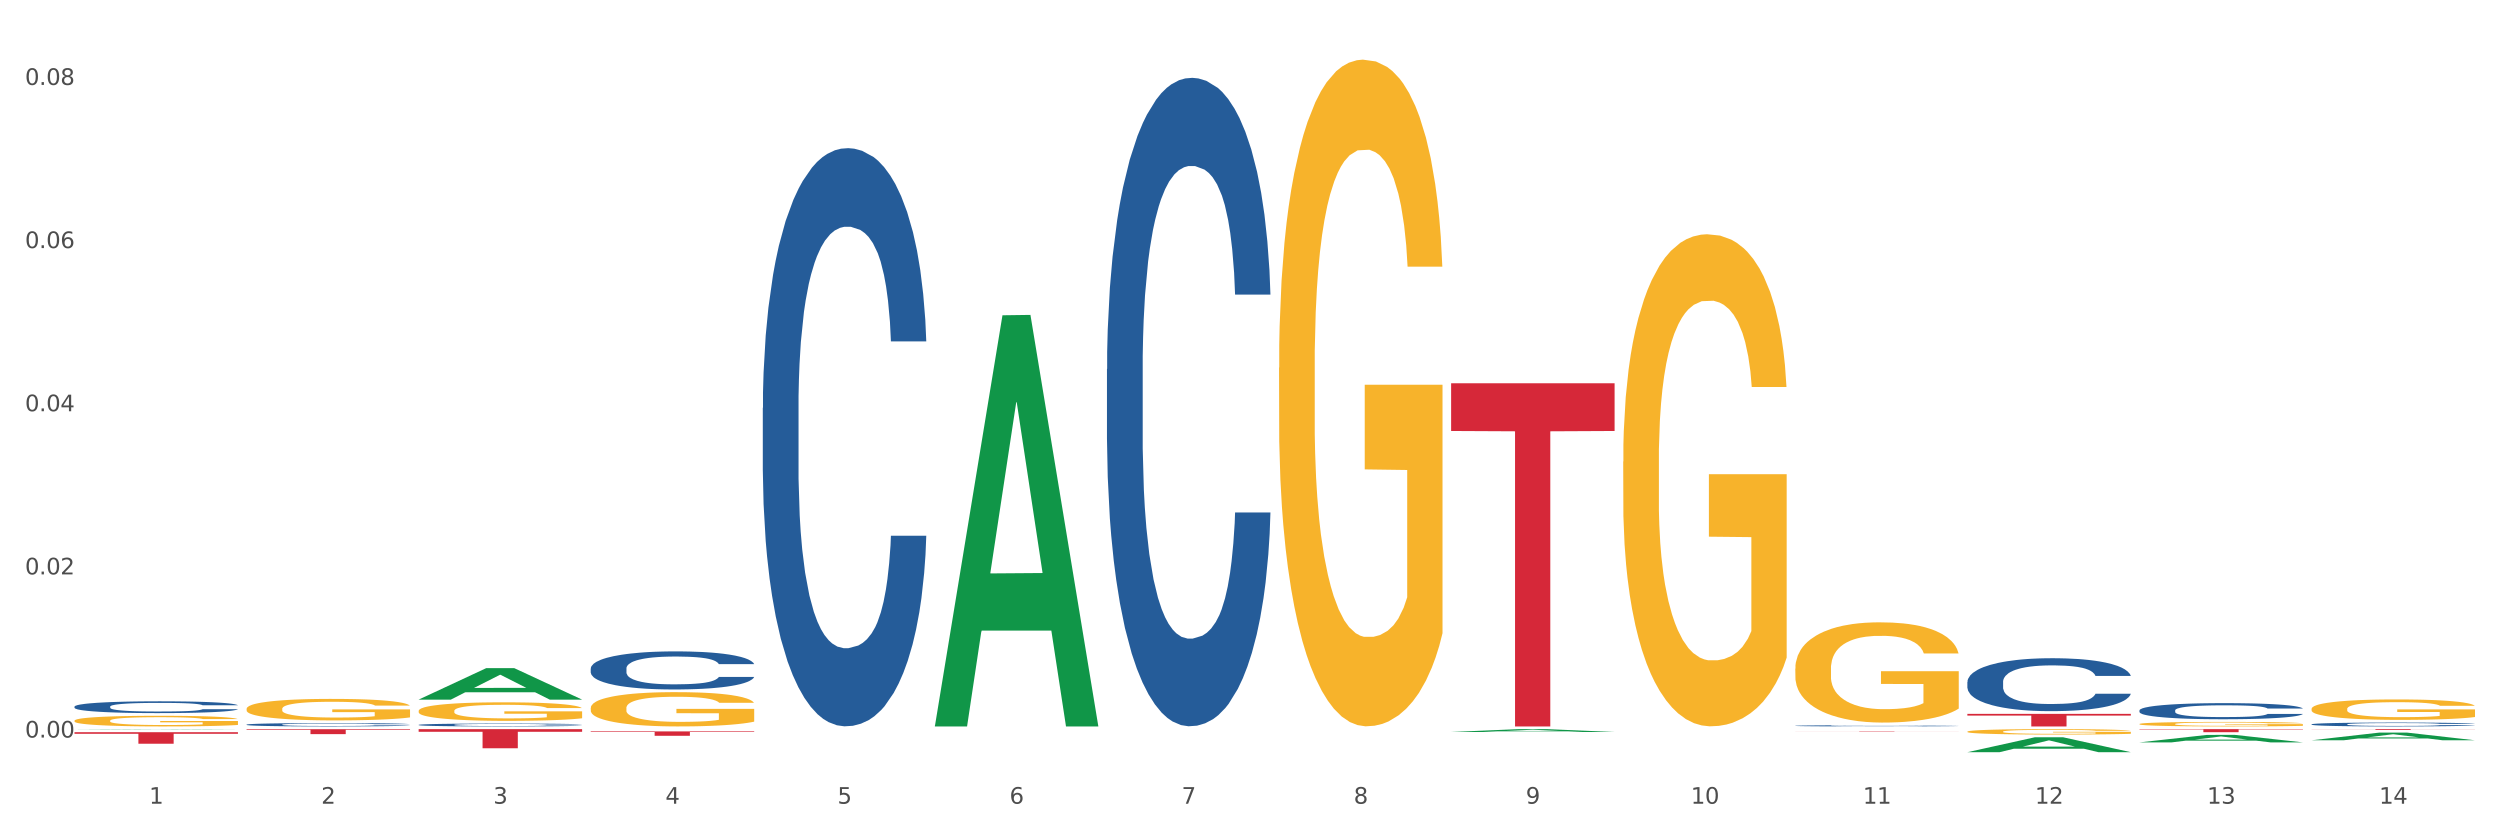 <?xml version="1.0" encoding="utf-8" standalone="no"?>
<!DOCTYPE svg PUBLIC "-//W3C//DTD SVG 1.1//EN"
  "http://www.w3.org/Graphics/SVG/1.1/DTD/svg11.dtd">
<svg xmlns:xlink="http://www.w3.org/1999/xlink" width="1080pt" height="360pt" viewBox="0 0 1080 360" xmlns="http://www.w3.org/2000/svg" version="1.1">
 <rect x="0" y="0" width="1080" height="360" fill="#333333" stroke="none"/>
 <defs>
  <style type="text/css">*{stroke-linejoin: round; stroke-linecap: butt}</style>
 </defs>
 <g id="figure_1">
  <g id="patch_1">
   <path d="M 0 360 
L 1080 360 
L 1080 0 
L 0 0 
z
" style="fill: #ffffff; stroke: #ffffff; stroke-linejoin: miter"/>
  </g>
  <g id="axes_1">
   <g id="matplotlib.axis_1">
    <g id="xtick_1">
     <g id="text_1">
      <!-- 1 -->
      <g style="fill: #4d4d4d" transform="translate(64.432 347.204) scale(0.096 -0.096)">
       <defs>
        <path id="DejaVuSans-31" d="M 794 531 
L 1825 531 
L 1825 4091 
L 703 3866 
L 703 4441 
L 1819 4666 
L 2450 4666 
L 2450 531 
L 3481 531 
L 3481 0 
L 794 0 
L 794 531 
z
" transform="scale(0.016)"/>
       </defs>
       <use xlink:href="#DejaVuSans-31"/>
      </g>
     </g>
    </g>
    <g id="xtick_2">
     <g id="text_2">
      <!-- 2 -->
      <g style="fill: #4d4d4d" transform="translate(138.771 347.204) scale(0.096 -0.096)">
       <defs>
        <path id="DejaVuSans-32" d="M 1228 531 
L 3431 531 
L 3431 0 
L 469 0 
L 469 531 
Q 828 903 1448 1529 
Q 2069 2156 2228 2338 
Q 2531 2678 2651 2914 
Q 2772 3150 2772 3378 
Q 2772 3750 2511 3984 
Q 2250 4219 1831 4219 
Q 1534 4219 1204 4116 
Q 875 4013 500 3803 
L 500 4441 
Q 881 4594 1212 4672 
Q 1544 4750 1819 4750 
Q 2544 4750 2975 4387 
Q 3406 4025 3406 3419 
Q 3406 3131 3298 2873 
Q 3191 2616 2906 2266 
Q 2828 2175 2409 1742 
Q 1991 1309 1228 531 
z
" transform="scale(0.016)"/>
       </defs>
       <use xlink:href="#DejaVuSans-32"/>
      </g>
     </g>
    </g>
    <g id="xtick_3">
     <g id="text_3">
      <!-- 3 -->
      <g style="fill: #4d4d4d" transform="translate(213.109 347.204) scale(0.096 -0.096)">
       <defs>
        <path id="DejaVuSans-33" d="M 2597 2516 
Q 3050 2419 3304 2112 
Q 3559 1806 3559 1356 
Q 3559 666 3084 287 
Q 2609 -91 1734 -91 
Q 1441 -91 1130 -33 
Q 819 25 488 141 
L 488 750 
Q 750 597 1062 519 
Q 1375 441 1716 441 
Q 2309 441 2620 675 
Q 2931 909 2931 1356 
Q 2931 1769 2642 2001 
Q 2353 2234 1838 2234 
L 1294 2234 
L 1294 2753 
L 1863 2753 
Q 2328 2753 2575 2939 
Q 2822 3125 2822 3475 
Q 2822 3834 2567 4026 
Q 2313 4219 1838 4219 
Q 1578 4219 1281 4162 
Q 984 4106 628 3988 
L 628 4550 
Q 988 4650 1302 4700 
Q 1616 4750 1894 4750 
Q 2613 4750 3031 4423 
Q 3450 4097 3450 3541 
Q 3450 3153 3228 2886 
Q 3006 2619 2597 2516 
z
" transform="scale(0.016)"/>
       </defs>
       <use xlink:href="#DejaVuSans-33"/>
      </g>
     </g>
    </g>
    <g id="xtick_4">
     <g id="text_4">
      <!-- 4 -->
      <g style="fill: #4d4d4d" transform="translate(287.448 347.204) scale(0.096 -0.096)">
       <defs>
        <path id="DejaVuSans-34" d="M 2419 4116 
L 825 1625 
L 2419 1625 
L 2419 4116 
z
M 2253 4666 
L 3047 4666 
L 3047 1625 
L 3713 1625 
L 3713 1100 
L 3047 1100 
L 3047 0 
L 2419 0 
L 2419 1100 
L 313 1100 
L 313 1709 
L 2253 4666 
z
" transform="scale(0.016)"/>
       </defs>
       <use xlink:href="#DejaVuSans-34"/>
      </g>
     </g>
    </g>
    <g id="xtick_5">
     <g id="text_5">
      <!-- 5 -->
      <g style="fill: #4d4d4d" transform="translate(361.787 347.204) scale(0.096 -0.096)">
       <defs>
        <path id="DejaVuSans-35" d="M 691 4666 
L 3169 4666 
L 3169 4134 
L 1269 4134 
L 1269 2991 
Q 1406 3038 1543 3061 
Q 1681 3084 1819 3084 
Q 2600 3084 3056 2656 
Q 3513 2228 3513 1497 
Q 3513 744 3044 326 
Q 2575 -91 1722 -91 
Q 1428 -91 1123 -41 
Q 819 9 494 109 
L 494 744 
Q 775 591 1075 516 
Q 1375 441 1709 441 
Q 2250 441 2565 725 
Q 2881 1009 2881 1497 
Q 2881 1984 2565 2268 
Q 2250 2553 1709 2553 
Q 1456 2553 1204 2497 
Q 953 2441 691 2322 
L 691 4666 
z
" transform="scale(0.016)"/>
       </defs>
       <use xlink:href="#DejaVuSans-35"/>
      </g>
     </g>
    </g>
    <g id="xtick_6">
     <g id="text_6">
      <!-- 6 -->
      <g style="fill: #4d4d4d" transform="translate(436.125 347.204) scale(0.096 -0.096)">
       <defs>
        <path id="DejaVuSans-36" d="M 2113 2584 
Q 1688 2584 1439 2293 
Q 1191 2003 1191 1497 
Q 1191 994 1439 701 
Q 1688 409 2113 409 
Q 2538 409 2786 701 
Q 3034 994 3034 1497 
Q 3034 2003 2786 2293 
Q 2538 2584 2113 2584 
z
M 3366 4563 
L 3366 3988 
Q 3128 4100 2886 4159 
Q 2644 4219 2406 4219 
Q 1781 4219 1451 3797 
Q 1122 3375 1075 2522 
Q 1259 2794 1537 2939 
Q 1816 3084 2150 3084 
Q 2853 3084 3261 2657 
Q 3669 2231 3669 1497 
Q 3669 778 3244 343 
Q 2819 -91 2113 -91 
Q 1303 -91 875 529 
Q 447 1150 447 2328 
Q 447 3434 972 4092 
Q 1497 4750 2381 4750 
Q 2619 4750 2861 4703 
Q 3103 4656 3366 4563 
z
" transform="scale(0.016)"/>
       </defs>
       <use xlink:href="#DejaVuSans-36"/>
      </g>
     </g>
    </g>
    <g id="xtick_7">
     <g id="text_7">
      <!-- 7 -->
      <g style="fill: #4d4d4d" transform="translate(510.464 347.204) scale(0.096 -0.096)">
       <defs>
        <path id="DejaVuSans-37" d="M 525 4666 
L 3525 4666 
L 3525 4397 
L 1831 0 
L 1172 0 
L 2766 4134 
L 525 4134 
L 525 4666 
z
" transform="scale(0.016)"/>
       </defs>
       <use xlink:href="#DejaVuSans-37"/>
      </g>
     </g>
    </g>
    <g id="xtick_8">
     <g id="text_8">
      <!-- 8 -->
      <g style="fill: #4d4d4d" transform="translate(584.803 347.204) scale(0.096 -0.096)">
       <defs>
        <path id="DejaVuSans-38" d="M 2034 2216 
Q 1584 2216 1326 1975 
Q 1069 1734 1069 1313 
Q 1069 891 1326 650 
Q 1584 409 2034 409 
Q 2484 409 2743 651 
Q 3003 894 3003 1313 
Q 3003 1734 2745 1975 
Q 2488 2216 2034 2216 
z
M 1403 2484 
Q 997 2584 770 2862 
Q 544 3141 544 3541 
Q 544 4100 942 4425 
Q 1341 4750 2034 4750 
Q 2731 4750 3128 4425 
Q 3525 4100 3525 3541 
Q 3525 3141 3298 2862 
Q 3072 2584 2669 2484 
Q 3125 2378 3379 2068 
Q 3634 1759 3634 1313 
Q 3634 634 3220 271 
Q 2806 -91 2034 -91 
Q 1263 -91 848 271 
Q 434 634 434 1313 
Q 434 1759 690 2068 
Q 947 2378 1403 2484 
z
M 1172 3481 
Q 1172 3119 1398 2916 
Q 1625 2713 2034 2713 
Q 2441 2713 2670 2916 
Q 2900 3119 2900 3481 
Q 2900 3844 2670 4047 
Q 2441 4250 2034 4250 
Q 1625 4250 1398 4047 
Q 1172 3844 1172 3481 
z
" transform="scale(0.016)"/>
       </defs>
       <use xlink:href="#DejaVuSans-38"/>
      </g>
     </g>
    </g>
    <g id="xtick_9">
     <g id="text_9">
      <!-- 9 -->
      <g style="fill: #4d4d4d" transform="translate(659.142 347.204) scale(0.096 -0.096)">
       <defs>
        <path id="DejaVuSans-39" d="M 703 97 
L 703 672 
Q 941 559 1184 500 
Q 1428 441 1663 441 
Q 2288 441 2617 861 
Q 2947 1281 2994 2138 
Q 2813 1869 2534 1725 
Q 2256 1581 1919 1581 
Q 1219 1581 811 2004 
Q 403 2428 403 3163 
Q 403 3881 828 4315 
Q 1253 4750 1959 4750 
Q 2769 4750 3195 4129 
Q 3622 3509 3622 2328 
Q 3622 1225 3098 567 
Q 2575 -91 1691 -91 
Q 1453 -91 1209 -44 
Q 966 3 703 97 
z
M 1959 2075 
Q 2384 2075 2632 2365 
Q 2881 2656 2881 3163 
Q 2881 3666 2632 3958 
Q 2384 4250 1959 4250 
Q 1534 4250 1286 3958 
Q 1038 3666 1038 3163 
Q 1038 2656 1286 2365 
Q 1534 2075 1959 2075 
z
" transform="scale(0.016)"/>
       </defs>
       <use xlink:href="#DejaVuSans-39"/>
      </g>
     </g>
    </g>
    <g id="xtick_10">
     <g id="text_10">
      <!-- 10 -->
      <g style="fill: #4d4d4d" transform="translate(730.426 347.204) scale(0.096 -0.096)">
       <defs>
        <path id="DejaVuSans-30" d="M 2034 4250 
Q 1547 4250 1301 3770 
Q 1056 3291 1056 2328 
Q 1056 1369 1301 889 
Q 1547 409 2034 409 
Q 2525 409 2770 889 
Q 3016 1369 3016 2328 
Q 3016 3291 2770 3770 
Q 2525 4250 2034 4250 
z
M 2034 4750 
Q 2819 4750 3233 4129 
Q 3647 3509 3647 2328 
Q 3647 1150 3233 529 
Q 2819 -91 2034 -91 
Q 1250 -91 836 529 
Q 422 1150 422 2328 
Q 422 3509 836 4129 
Q 1250 4750 2034 4750 
z
" transform="scale(0.016)"/>
       </defs>
       <use xlink:href="#DejaVuSans-31"/>
       <use xlink:href="#DejaVuSans-30" transform="translate(63.623 0)"/>
      </g>
     </g>
    </g>
    <g id="xtick_11">
     <g id="text_11">
      <!-- 11 -->
      <g style="fill: #4d4d4d" transform="translate(804.765 347.204) scale(0.096 -0.096)">
       <use xlink:href="#DejaVuSans-31"/>
       <use xlink:href="#DejaVuSans-31" transform="translate(63.623 0)"/>
      </g>
     </g>
    </g>
    <g id="xtick_12">
     <g id="text_12">
      <!-- 12 -->
      <g style="fill: #4d4d4d" transform="translate(879.104 347.204) scale(0.096 -0.096)">
       <use xlink:href="#DejaVuSans-31"/>
       <use xlink:href="#DejaVuSans-32" transform="translate(63.623 0)"/>
      </g>
     </g>
    </g>
    <g id="xtick_13">
     <g id="text_13">
      <!-- 13 -->
      <g style="fill: #4d4d4d" transform="translate(953.442 347.204) scale(0.096 -0.096)">
       <use xlink:href="#DejaVuSans-31"/>
       <use xlink:href="#DejaVuSans-33" transform="translate(63.623 0)"/>
      </g>
     </g>
    </g>
    <g id="xtick_14">
     <g id="text_14">
      <!-- 14 -->
      <g style="fill: #4d4d4d" transform="translate(1027.781 347.204) scale(0.096 -0.096)">
       <use xlink:href="#DejaVuSans-31"/>
       <use xlink:href="#DejaVuSans-34" transform="translate(63.623 0)"/>
      </g>
     </g>
    </g>
    <g id="xtick_15"/>
    <g id="xtick_16"/>
    <g id="xtick_17"/>
    <g id="xtick_18"/>
    <g id="xtick_19"/>
    <g id="xtick_20"/>
    <g id="xtick_21"/>
    <g id="xtick_22"/>
    <g id="xtick_23"/>
    <g id="xtick_24"/>
    <g id="xtick_25"/>
    <g id="xtick_26"/>
    <g id="xtick_27"/>
   </g>
   <g id="matplotlib.axis_2">
    <g id="ytick_1">
     <g id="text_15">
      <!-- 0.00 -->
      <g style="fill: #4d4d4d" transform="translate(10.8 318.626) scale(0.096 -0.096)">
       <defs>
        <path id="DejaVuSans-2e" d="M 684 794 
L 1344 794 
L 1344 0 
L 684 0 
L 684 794 
z
" transform="scale(0.016)"/>
       </defs>
       <use xlink:href="#DejaVuSans-30"/>
       <use xlink:href="#DejaVuSans-2e" transform="translate(63.623 0)"/>
       <use xlink:href="#DejaVuSans-30" transform="translate(95.41 0)"/>
       <use xlink:href="#DejaVuSans-30" transform="translate(159.033 0)"/>
      </g>
     </g>
    </g>
    <g id="ytick_2">
     <g id="text_16">
      <!-- 0.02 -->
      <g style="fill: #4d4d4d" transform="translate(10.8 248.142) scale(0.096 -0.096)">
       <use xlink:href="#DejaVuSans-30"/>
       <use xlink:href="#DejaVuSans-2e" transform="translate(63.623 0)"/>
       <use xlink:href="#DejaVuSans-30" transform="translate(95.41 0)"/>
       <use xlink:href="#DejaVuSans-32" transform="translate(159.033 0)"/>
      </g>
     </g>
    </g>
    <g id="ytick_3">
     <g id="text_17">
      <!-- 0.04 -->
      <g style="fill: #4d4d4d" transform="translate(10.8 177.657) scale(0.096 -0.096)">
       <use xlink:href="#DejaVuSans-30"/>
       <use xlink:href="#DejaVuSans-2e" transform="translate(63.623 0)"/>
       <use xlink:href="#DejaVuSans-30" transform="translate(95.41 0)"/>
       <use xlink:href="#DejaVuSans-34" transform="translate(159.033 0)"/>
      </g>
     </g>
    </g>
    <g id="ytick_4">
     <g id="text_18">
      <!-- 0.06 -->
      <g style="fill: #4d4d4d" transform="translate(10.8 107.173) scale(0.096 -0.096)">
       <use xlink:href="#DejaVuSans-30"/>
       <use xlink:href="#DejaVuSans-2e" transform="translate(63.623 0)"/>
       <use xlink:href="#DejaVuSans-30" transform="translate(95.41 0)"/>
       <use xlink:href="#DejaVuSans-36" transform="translate(159.033 0)"/>
      </g>
     </g>
    </g>
    <g id="ytick_5">
     <g id="text_19">
      <!-- 0.08 -->
      <g style="fill: #4d4d4d" transform="translate(10.8 36.689) scale(0.096 -0.096)">
       <use xlink:href="#DejaVuSans-30"/>
       <use xlink:href="#DejaVuSans-2e" transform="translate(63.623 0)"/>
       <use xlink:href="#DejaVuSans-30" transform="translate(95.41 0)"/>
       <use xlink:href="#DejaVuSans-38" transform="translate(159.033 0)"/>
      </g>
     </g>
    </g>
    <g id="ytick_6"/>
    <g id="ytick_7"/>
    <g id="ytick_8"/>
    <g id="ytick_9"/>
   </g>
   <g id="PolyCollection_1">
    <path d="M 32.175 316.31 
L 102.797 316.31 
L 102.797 317.003 
L 75.017 317.008 
L 75.017 321.298 
L 59.788 321.298 
L 59.788 317.008 
L 32.175 317.003 
L 32.175 316.315 
L 32.175 316.31 
z
" clip-path="url(#p8d6347ec82)" style="fill: #d62839"/>
    <path d="M 255.191 305.853 
L 255.275 305.839 
L 255.275 305.352 
L 255.441 304.933 
L 256.275 303.918 
L 257.526 303.079 
L 258.443 302.633 
L 259.36 302.267 
L 260.444 301.902 
L 261.778 301.523 
L 264.196 300.969 
L 265.697 300.685 
L 267.531 300.387 
L 270.866 299.954 
L 273.284 299.71 
L 275.786 299.507 
L 279.871 299.264 
L 282.539 299.156 
L 285.374 299.074 
L 288.793 299.02 
L 291.377 299.007 
L 297.047 299.047 
L 301.883 299.169 
L 304.218 299.264 
L 307.219 299.426 
L 308.804 299.534 
L 311.388 299.751 
L 314.057 300.035 
L 315.891 300.279 
L 318.642 300.739 
L 320.727 301.199 
L 322.645 301.767 
L 323.645 302.159 
L 324.395 302.525 
L 325.062 302.944 
L 325.73 303.607 
L 310.721 303.607 
L 310.138 303.133 
L 309.221 302.687 
L 307.886 302.254 
L 306.719 301.983 
L 304.718 301.645 
L 302.884 301.429 
L 300.966 301.266 
L 298.631 301.131 
L 296.797 301.063 
L 294.212 301.009 
L 289.126 301.023 
L 285.708 301.131 
L 283.373 301.266 
L 281.872 301.388 
L 280.538 301.523 
L 279.037 301.713 
L 277.286 301.997 
L 276.036 302.254 
L 274.785 302.579 
L 273.785 302.903 
L 272.867 303.282 
L 272.117 303.688 
L 271.533 304.107 
L 271.033 304.622 
L 270.616 305.474 
L 270.616 307.328 
L 270.783 307.747 
L 271.2 308.302 
L 271.7 308.721 
L 272.534 309.222 
L 273.284 309.56 
L 274.702 310.047 
L 276.286 310.453 
L 277.537 310.71 
L 278.787 310.926 
L 280.955 311.224 
L 283.373 311.468 
L 285.458 311.616 
L 288.292 311.752 
L 290.21 311.806 
L 291.878 311.833 
L 295.963 311.833 
L 298.882 311.792 
L 302.133 311.698 
L 304.635 311.576 
L 306.719 311.427 
L 309.054 311.183 
L 310.555 310.953 
L 310.555 308.126 
L 292.211 308.112 
L 292.211 306.232 
L 325.813 306.232 
L 325.813 311.752 
L 324.395 312.036 
L 322.811 312.293 
L 321.144 312.523 
L 318.642 312.807 
L 315.641 313.078 
L 312.973 313.267 
L 310.138 313.429 
L 306.803 313.578 
L 302.467 313.714 
L 299.799 313.768 
L 296.464 313.808 
L 292.545 313.822 
L 289.126 313.795 
L 285.791 313.727 
L 282.289 313.605 
L 278.871 313.429 
L 276.286 313.254 
L 273.701 313.037 
L 270.95 312.753 
L 268.782 312.482 
L 267.114 312.239 
L 265.28 311.928 
L 263.279 311.522 
L 261.778 311.156 
L 260.444 310.778 
L 259.027 310.291 
L 258.026 309.871 
L 257.025 309.343 
L 256.442 308.951 
L 255.775 308.342 
L 255.275 307.49 
L 255.191 305.853 
z
" clip-path="url(#p8d6347ec82)" style="fill: #f7b32b"/>
    <path d="M 180.852 307.103 
L 180.936 307.096 
L 180.936 306.832 
L 181.103 306.605 
L 181.936 306.056 
L 183.187 305.603 
L 184.104 305.361 
L 185.021 305.164 
L 186.105 304.966 
L 187.439 304.761 
L 189.857 304.461 
L 191.358 304.307 
L 193.192 304.146 
L 196.528 303.912 
L 198.946 303.78 
L 201.447 303.671 
L 205.533 303.539 
L 208.201 303.48 
L 211.036 303.437 
L 214.454 303.407 
L 217.039 303.4 
L 222.709 303.422 
L 227.545 303.488 
L 229.879 303.539 
L 232.881 303.627 
L 234.465 303.685 
L 237.05 303.802 
L 239.718 303.956 
L 241.552 304.088 
L 244.304 304.337 
L 246.388 304.585 
L 248.306 304.893 
L 249.306 305.105 
L 250.057 305.303 
L 250.724 305.53 
L 251.391 305.888 
L 236.383 305.888 
L 235.799 305.632 
L 234.882 305.39 
L 233.548 305.156 
L 232.38 305.01 
L 230.379 304.827 
L 228.545 304.71 
L 226.627 304.622 
L 224.293 304.549 
L 222.458 304.512 
L 219.874 304.483 
L 214.788 304.49 
L 211.369 304.549 
L 209.034 304.622 
L 207.534 304.688 
L 206.2 304.761 
L 204.699 304.864 
L 202.948 305.017 
L 201.697 305.156 
L 200.446 305.332 
L 199.446 305.508 
L 198.529 305.712 
L 197.778 305.932 
L 197.195 306.159 
L 196.694 306.437 
L 196.277 306.898 
L 196.277 307.901 
L 196.444 308.127 
L 196.861 308.428 
L 197.361 308.654 
L 198.195 308.925 
L 198.946 309.108 
L 200.363 309.372 
L 201.947 309.591 
L 203.198 309.73 
L 204.449 309.847 
L 206.616 310.008 
L 209.034 310.14 
L 211.119 310.22 
L 213.954 310.294 
L 215.871 310.323 
L 217.539 310.338 
L 221.625 310.338 
L 224.543 310.316 
L 227.795 310.264 
L 230.296 310.199 
L 232.38 310.118 
L 234.715 309.986 
L 236.216 309.862 
L 236.216 308.332 
L 217.873 308.325 
L 217.873 307.308 
L 251.474 307.308 
L 251.474 310.294 
L 250.057 310.447 
L 248.473 310.586 
L 246.805 310.711 
L 244.304 310.864 
L 241.302 311.011 
L 238.634 311.113 
L 235.799 311.201 
L 232.464 311.282 
L 228.128 311.355 
L 225.46 311.384 
L 222.125 311.406 
L 218.206 311.413 
L 214.788 311.399 
L 211.452 311.362 
L 207.951 311.296 
L 204.532 311.201 
L 201.947 311.106 
L 199.362 310.989 
L 196.611 310.835 
L 194.443 310.689 
L 192.776 310.557 
L 190.941 310.389 
L 188.94 310.169 
L 187.439 309.972 
L 186.105 309.767 
L 184.688 309.503 
L 183.687 309.276 
L 182.687 308.991 
L 182.103 308.779 
L 181.436 308.449 
L 180.936 307.988 
L 180.852 307.103 
z
" clip-path="url(#p8d6347ec82)" style="fill: #f7b32b"/>
    <path d="M 106.514 306.216 
L 106.597 306.208 
L 106.597 305.902 
L 106.764 305.639 
L 107.598 305.003 
L 108.848 304.476 
L 109.765 304.196 
L 110.683 303.967 
L 111.767 303.738 
L 113.101 303.501 
L 115.519 303.153 
L 117.019 302.975 
L 118.854 302.788 
L 122.189 302.516 
L 124.607 302.364 
L 127.108 302.236 
L 131.194 302.084 
L 133.862 302.016 
L 136.697 301.965 
L 140.115 301.931 
L 142.7 301.922 
L 148.37 301.948 
L 153.206 302.024 
L 155.54 302.084 
L 158.542 302.185 
L 160.126 302.253 
L 162.711 302.389 
L 165.379 302.567 
L 167.213 302.72 
L 169.965 303.008 
L 172.049 303.297 
L 173.967 303.653 
L 174.968 303.899 
L 175.718 304.129 
L 176.385 304.392 
L 177.052 304.807 
L 162.044 304.807 
L 161.46 304.51 
L 160.543 304.23 
L 159.209 303.959 
L 158.042 303.789 
L 156.041 303.577 
L 154.206 303.441 
L 152.289 303.339 
L 149.954 303.255 
L 148.12 303.212 
L 145.535 303.178 
L 140.449 303.187 
L 137.03 303.255 
L 134.696 303.339 
L 133.195 303.416 
L 131.861 303.501 
L 130.36 303.619 
L 128.609 303.798 
L 127.358 303.959 
L 126.108 304.163 
L 125.107 304.366 
L 124.19 304.604 
L 123.44 304.858 
L 122.856 305.121 
L 122.356 305.444 
L 121.939 305.978 
L 121.939 307.141 
L 122.106 307.404 
L 122.522 307.752 
L 123.023 308.015 
L 123.856 308.329 
L 124.607 308.541 
L 126.024 308.847 
L 127.609 309.101 
L 128.859 309.262 
L 130.11 309.398 
L 132.278 309.585 
L 134.696 309.738 
L 136.78 309.831 
L 139.615 309.916 
L 141.533 309.95 
L 143.2 309.967 
L 147.286 309.967 
L 150.204 309.941 
L 153.456 309.882 
L 155.957 309.805 
L 158.042 309.712 
L 160.376 309.559 
L 161.877 309.415 
L 161.877 307.642 
L 143.534 307.633 
L 143.534 306.454 
L 177.135 306.454 
L 177.135 309.916 
L 175.718 310.094 
L 174.134 310.255 
L 172.466 310.399 
L 169.965 310.578 
L 166.963 310.747 
L 164.295 310.866 
L 161.46 310.968 
L 158.125 311.061 
L 153.789 311.146 
L 151.121 311.18 
L 147.786 311.206 
L 143.867 311.214 
L 140.449 311.197 
L 137.114 311.155 
L 133.612 311.078 
L 130.193 310.968 
L 127.609 310.858 
L 125.024 310.722 
L 122.272 310.544 
L 120.104 310.374 
L 118.437 310.221 
L 116.603 310.026 
L 114.601 309.772 
L 113.101 309.542 
L 111.767 309.305 
L 110.349 308.999 
L 109.349 308.736 
L 108.348 308.405 
L 107.764 308.159 
L 107.097 307.777 
L 106.597 307.243 
L 106.514 306.216 
z
" clip-path="url(#p8d6347ec82)" style="fill: #f7b32b"/>
    <path d="M 849.901 316.065 
L 849.984 316.062 
L 849.984 315.985 
L 850.151 315.919 
L 850.985 315.758 
L 852.235 315.625 
L 853.153 315.554 
L 854.07 315.496 
L 855.154 315.438 
L 856.488 315.378 
L 858.906 315.29 
L 860.407 315.245 
L 862.241 315.198 
L 865.576 315.129 
L 867.994 315.09 
L 870.495 315.058 
L 874.581 315.019 
L 877.249 315.002 
L 880.084 314.989 
L 883.502 314.981 
L 886.087 314.979 
L 891.757 314.985 
L 896.593 315.004 
L 898.927 315.019 
L 901.929 315.045 
L 903.513 315.062 
L 906.098 315.097 
L 908.766 315.142 
L 910.601 315.18 
L 913.352 315.253 
L 915.436 315.326 
L 917.354 315.416 
L 918.355 315.479 
L 919.105 315.537 
L 919.772 315.603 
L 920.439 315.708 
L 905.431 315.708 
L 904.847 315.633 
L 903.93 315.562 
L 902.596 315.494 
L 901.429 315.451 
L 899.428 315.397 
L 897.593 315.363 
L 895.676 315.337 
L 893.341 315.316 
L 891.507 315.305 
L 888.922 315.296 
L 883.836 315.298 
L 880.417 315.316 
L 878.083 315.337 
L 876.582 315.356 
L 875.248 315.378 
L 873.747 315.408 
L 871.996 315.453 
L 870.745 315.494 
L 869.495 315.545 
L 868.494 315.597 
L 867.577 315.657 
L 866.827 315.721 
L 866.243 315.788 
L 865.743 315.869 
L 865.326 316.005 
L 865.326 316.299 
L 865.493 316.365 
L 865.91 316.453 
L 866.41 316.52 
L 867.244 316.599 
L 867.994 316.653 
L 869.411 316.73 
L 870.996 316.794 
L 872.246 316.835 
L 873.497 316.869 
L 875.665 316.917 
L 878.083 316.955 
L 880.167 316.979 
L 883.002 317 
L 884.92 317.009 
L 886.587 317.013 
L 890.673 317.013 
L 893.591 317.007 
L 896.843 316.992 
L 899.344 316.972 
L 901.429 316.949 
L 903.763 316.91 
L 905.264 316.874 
L 905.264 316.425 
L 886.921 316.423 
L 886.921 316.125 
L 920.523 316.125 
L 920.523 317 
L 919.105 317.045 
L 917.521 317.086 
L 915.853 317.123 
L 913.352 317.168 
L 910.35 317.211 
L 907.682 317.241 
L 904.847 317.266 
L 901.512 317.29 
L 897.177 317.311 
L 894.508 317.32 
L 891.173 317.327 
L 887.254 317.329 
L 883.836 317.324 
L 880.501 317.314 
L 876.999 317.294 
L 873.58 317.266 
L 870.996 317.239 
L 868.411 317.204 
L 865.659 317.159 
L 863.492 317.116 
L 861.824 317.078 
L 859.99 317.028 
L 857.989 316.964 
L 856.488 316.906 
L 855.154 316.846 
L 853.736 316.769 
L 852.736 316.702 
L 851.735 316.618 
L 851.151 316.556 
L 850.484 316.459 
L 849.984 316.324 
L 849.901 316.065 
z
" clip-path="url(#p8d6347ec82)" style="fill: #f7b32b"/>
    <path d="M 775.562 288.857 
L 775.645 288.818 
L 775.645 287.394 
L 775.812 286.168 
L 776.646 283.201 
L 777.897 280.749 
L 778.814 279.444 
L 779.731 278.376 
L 780.815 277.308 
L 782.149 276.2 
L 784.567 274.579 
L 786.068 273.748 
L 787.902 272.878 
L 791.237 271.612 
L 793.655 270.9 
L 796.157 270.307 
L 800.242 269.595 
L 802.91 269.278 
L 805.745 269.041 
L 809.164 268.883 
L 811.748 268.843 
L 817.418 268.962 
L 822.254 269.318 
L 824.589 269.595 
L 827.59 270.07 
L 829.175 270.386 
L 831.759 271.019 
L 834.427 271.849 
L 836.262 272.561 
L 839.013 273.906 
L 841.098 275.251 
L 843.015 276.912 
L 844.016 278.059 
L 844.766 279.127 
L 845.433 280.353 
L 846.1 282.291 
L 831.092 282.291 
L 830.509 280.907 
L 829.592 279.602 
L 828.257 278.336 
L 827.09 277.545 
L 825.089 276.556 
L 823.255 275.923 
L 821.337 275.449 
L 819.002 275.053 
L 817.168 274.855 
L 814.583 274.697 
L 809.497 274.737 
L 806.079 275.053 
L 803.744 275.449 
L 802.243 275.805 
L 800.909 276.2 
L 799.408 276.754 
L 797.657 277.585 
L 796.407 278.336 
L 795.156 279.285 
L 794.156 280.235 
L 793.238 281.342 
L 792.488 282.529 
L 791.904 283.755 
L 791.404 285.258 
L 790.987 287.75 
L 790.987 293.169 
L 791.154 294.395 
L 791.571 296.016 
L 792.071 297.243 
L 792.905 298.706 
L 793.655 299.695 
L 795.073 301.119 
L 796.657 302.305 
L 797.908 303.057 
L 799.158 303.69 
L 801.326 304.56 
L 803.744 305.272 
L 805.829 305.707 
L 808.663 306.103 
L 810.581 306.261 
L 812.249 306.34 
L 816.334 306.34 
L 819.253 306.221 
L 822.504 305.944 
L 825.006 305.588 
L 827.09 305.153 
L 829.425 304.441 
L 830.926 303.769 
L 830.926 295.502 
L 812.582 295.463 
L 812.582 289.965 
L 846.184 289.965 
L 846.184 306.103 
L 844.766 306.933 
L 843.182 307.685 
L 841.515 308.357 
L 839.013 309.188 
L 836.012 309.979 
L 833.344 310.532 
L 830.509 311.007 
L 827.174 311.442 
L 822.838 311.838 
L 820.17 311.996 
L 816.835 312.115 
L 812.916 312.154 
L 809.497 312.075 
L 806.162 311.877 
L 802.66 311.521 
L 799.242 311.007 
L 796.657 310.493 
L 794.072 309.86 
L 791.321 309.029 
L 789.153 308.238 
L 787.485 307.526 
L 785.651 306.617 
L 783.65 305.43 
L 782.149 304.362 
L 780.815 303.255 
L 779.398 301.831 
L 778.397 300.605 
L 777.396 299.062 
L 776.813 297.915 
L 776.146 296.135 
L 775.645 293.643 
L 775.562 288.857 
z
" clip-path="url(#p8d6347ec82)" style="fill: #f7b32b"/>
    <path d="M 701.223 199.426 
L 701.307 199.232 
L 701.307 192.242 
L 701.474 186.224 
L 702.307 171.664 
L 703.558 159.627 
L 704.475 153.22 
L 705.392 147.978 
L 706.476 142.737 
L 707.81 137.301 
L 710.228 129.341 
L 711.729 125.264 
L 713.563 120.993 
L 716.899 114.78 
L 719.317 111.286 
L 721.818 108.374 
L 725.903 104.879 
L 728.572 103.326 
L 731.406 102.161 
L 734.825 101.385 
L 737.41 101.191 
L 743.08 101.773 
L 747.915 103.52 
L 750.25 104.879 
L 753.252 107.209 
L 754.836 108.762 
L 757.421 111.868 
L 760.089 115.945 
L 761.923 119.44 
L 764.675 126.041 
L 766.759 132.641 
L 768.677 140.795 
L 769.677 146.425 
L 770.428 151.667 
L 771.095 157.685 
L 771.762 167.198 
L 756.754 167.198 
L 756.17 160.403 
L 755.253 153.997 
L 753.919 147.784 
L 752.751 143.902 
L 750.75 139.048 
L 748.916 135.942 
L 746.998 133.612 
L 744.664 131.671 
L 742.829 130.7 
L 740.245 129.923 
L 735.159 130.118 
L 731.74 131.671 
L 729.405 133.612 
L 727.905 135.359 
L 726.571 137.301 
L 725.07 140.019 
L 723.319 144.096 
L 722.068 147.784 
L 720.817 152.444 
L 719.817 157.103 
L 718.9 162.539 
L 718.149 168.363 
L 717.566 174.382 
L 717.065 181.759 
L 716.648 193.99 
L 716.648 220.587 
L 716.815 226.605 
L 717.232 234.565 
L 717.732 240.583 
L 718.566 247.767 
L 719.317 252.62 
L 720.734 259.609 
L 722.318 265.433 
L 723.569 269.122 
L 724.82 272.228 
L 726.987 276.499 
L 729.405 279.994 
L 731.49 282.129 
L 734.325 284.071 
L 736.242 284.847 
L 737.91 285.236 
L 741.996 285.236 
L 744.914 284.653 
L 748.166 283.294 
L 750.667 281.547 
L 752.751 279.411 
L 755.086 275.917 
L 756.587 272.617 
L 756.587 232.041 
L 738.244 231.847 
L 738.244 204.862 
L 771.845 204.862 
L 771.845 284.071 
L 770.428 288.148 
L 768.844 291.836 
L 767.176 295.137 
L 764.675 299.214 
L 761.673 303.097 
L 759.005 305.815 
L 756.17 308.144 
L 752.835 310.28 
L 748.499 312.221 
L 745.831 312.998 
L 742.496 313.58 
L 738.577 313.774 
L 735.159 313.386 
L 731.823 312.415 
L 728.321 310.668 
L 724.903 308.144 
L 722.318 305.62 
L 719.733 302.514 
L 716.982 298.437 
L 714.814 294.554 
L 713.147 291.06 
L 711.312 286.595 
L 709.311 280.77 
L 707.81 275.529 
L 706.476 270.093 
L 705.059 263.104 
L 704.058 257.085 
L 703.058 249.514 
L 702.474 243.884 
L 701.807 235.147 
L 701.307 222.917 
L 701.223 199.426 
z
" clip-path="url(#p8d6347ec82)" style="fill: #f7b32b"/>
    <path d="M 552.546 158.851 
L 552.629 158.588 
L 552.629 149.119 
L 552.796 140.965 
L 553.63 121.238 
L 554.881 104.93 
L 555.798 96.25 
L 556.715 89.149 
L 557.799 82.047 
L 559.133 74.682 
L 561.551 63.898 
L 563.052 58.375 
L 564.886 52.588 
L 568.221 44.171 
L 570.639 39.437 
L 573.141 35.491 
L 577.226 30.757 
L 579.894 28.653 
L 582.729 27.075 
L 586.148 26.023 
L 588.732 25.759 
L 594.402 26.549 
L 599.238 28.916 
L 601.573 30.757 
L 604.574 33.913 
L 606.158 36.018 
L 608.743 40.226 
L 611.411 45.749 
L 613.246 50.484 
L 615.997 59.427 
L 618.082 68.37 
L 619.999 79.417 
L 621 87.045 
L 621.75 94.146 
L 622.417 102.3 
L 623.084 115.188 
L 608.076 115.188 
L 607.493 105.982 
L 606.575 97.303 
L 605.241 88.886 
L 604.074 83.625 
L 602.073 77.05 
L 600.239 72.841 
L 598.321 69.685 
L 595.986 67.055 
L 594.152 65.739 
L 591.567 64.687 
L 586.481 64.95 
L 583.063 67.055 
L 580.728 69.685 
L 579.227 72.052 
L 577.893 74.682 
L 576.392 78.365 
L 574.641 83.888 
L 573.391 88.886 
L 572.14 95.198 
L 571.139 101.511 
L 570.222 108.876 
L 569.472 116.767 
L 568.888 124.92 
L 568.388 134.915 
L 567.971 151.486 
L 567.971 187.521 
L 568.138 195.674 
L 568.555 206.458 
L 569.055 214.612 
L 569.889 224.344 
L 570.639 230.92 
L 572.057 240.389 
L 573.641 248.28 
L 574.891 253.277 
L 576.142 257.485 
L 578.31 263.272 
L 580.728 268.007 
L 582.812 270.9 
L 585.647 273.53 
L 587.565 274.582 
L 589.233 275.108 
L 593.318 275.108 
L 596.236 274.319 
L 599.488 272.478 
L 601.99 270.111 
L 604.074 267.217 
L 606.409 262.483 
L 607.909 258.012 
L 607.909 203.039 
L 589.566 202.776 
L 589.566 166.215 
L 623.168 166.215 
L 623.168 273.53 
L 621.75 279.054 
L 620.166 284.051 
L 618.499 288.523 
L 615.997 294.046 
L 612.996 299.307 
L 610.327 302.989 
L 607.493 306.145 
L 604.157 309.039 
L 599.822 311.669 
L 597.154 312.721 
L 593.818 313.51 
L 589.9 313.773 
L 586.481 313.247 
L 583.146 311.932 
L 579.644 309.565 
L 576.226 306.145 
L 573.641 302.726 
L 571.056 298.518 
L 568.305 292.994 
L 566.137 287.733 
L 564.469 282.999 
L 562.635 276.949 
L 560.634 269.059 
L 559.133 261.957 
L 557.799 254.592 
L 556.381 245.123 
L 555.381 236.969 
L 554.38 226.711 
L 553.797 219.084 
L 553.13 207.247 
L 552.629 190.677 
L 552.546 158.851 
z
" clip-path="url(#p8d6347ec82)" style="fill: #f7b32b"/>
    <path d="M 924.24 312.772 
L 924.323 312.771 
L 924.323 312.707 
L 924.49 312.651 
L 925.323 312.518 
L 926.574 312.407 
L 927.491 312.348 
L 928.408 312.3 
L 929.492 312.252 
L 930.826 312.202 
L 933.244 312.129 
L 934.745 312.092 
L 936.58 312.053 
L 939.915 311.996 
L 942.333 311.964 
L 944.834 311.937 
L 948.92 311.905 
L 951.588 311.891 
L 954.423 311.88 
L 957.841 311.873 
L 960.426 311.871 
L 966.096 311.876 
L 970.932 311.892 
L 973.266 311.905 
L 976.268 311.926 
L 977.852 311.941 
L 980.437 311.969 
L 983.105 312.006 
L 984.939 312.039 
L 987.691 312.099 
L 989.775 312.16 
L 991.693 312.234 
L 992.693 312.286 
L 993.444 312.334 
L 994.111 312.389 
L 994.778 312.477 
L 979.77 312.477 
L 979.186 312.414 
L 978.269 312.356 
L 976.935 312.299 
L 975.768 312.263 
L 973.766 312.218 
L 971.932 312.19 
L 970.014 312.169 
L 967.68 312.151 
L 965.845 312.142 
L 963.261 312.135 
L 958.175 312.136 
L 954.756 312.151 
L 952.422 312.169 
L 950.921 312.185 
L 949.587 312.202 
L 948.086 312.227 
L 946.335 312.265 
L 945.084 312.299 
L 943.834 312.341 
L 942.833 312.384 
L 941.916 312.434 
L 941.165 312.487 
L 940.582 312.543 
L 940.081 312.61 
L 939.665 312.723 
L 939.665 312.967 
L 939.831 313.022 
L 940.248 313.095 
L 940.749 313.15 
L 941.582 313.216 
L 942.333 313.261 
L 943.75 313.325 
L 945.334 313.378 
L 946.585 313.412 
L 947.836 313.441 
L 950.004 313.48 
L 952.422 313.512 
L 954.506 313.531 
L 957.341 313.549 
L 959.259 313.556 
L 960.926 313.56 
L 965.012 313.56 
L 967.93 313.555 
L 971.182 313.542 
L 973.683 313.526 
L 975.768 313.506 
L 978.102 313.474 
L 979.603 313.444 
L 979.603 313.072 
L 961.26 313.07 
L 961.26 312.822 
L 994.861 312.822 
L 994.861 313.549 
L 993.444 313.587 
L 991.86 313.62 
L 990.192 313.651 
L 987.691 313.688 
L 984.689 313.724 
L 982.021 313.749 
L 979.186 313.77 
L 975.851 313.79 
L 971.515 313.808 
L 968.847 313.815 
L 965.512 313.82 
L 961.593 313.822 
L 958.175 313.818 
L 954.84 313.809 
L 951.338 313.793 
L 947.919 313.77 
L 945.334 313.747 
L 942.75 313.718 
L 939.998 313.681 
L 937.83 313.645 
L 936.163 313.613 
L 934.328 313.572 
L 932.327 313.519 
L 930.826 313.471 
L 929.492 313.421 
L 928.075 313.357 
L 927.074 313.302 
L 926.074 313.232 
L 925.49 313.18 
L 924.823 313.1 
L 924.323 312.988 
L 924.24 312.772 
z
" clip-path="url(#p8d6347ec82)" style="fill: #f7b32b"/>
    <path d="M 998.578 306.237 
L 998.662 306.229 
L 998.662 305.938 
L 998.828 305.688 
L 999.662 305.083 
L 1000.913 304.583 
L 1001.83 304.317 
L 1002.747 304.099 
L 1003.831 303.881 
L 1005.165 303.656 
L 1007.583 303.325 
L 1009.084 303.155 
L 1010.918 302.978 
L 1014.253 302.72 
L 1016.671 302.575 
L 1019.173 302.454 
L 1023.258 302.309 
L 1025.926 302.244 
L 1028.761 302.196 
L 1032.18 302.163 
L 1034.765 302.155 
L 1040.434 302.18 
L 1045.27 302.252 
L 1047.605 302.309 
L 1050.607 302.405 
L 1052.191 302.47 
L 1054.775 302.599 
L 1057.444 302.768 
L 1059.278 302.914 
L 1062.029 303.188 
L 1064.114 303.462 
L 1066.032 303.801 
L 1067.032 304.035 
L 1067.783 304.252 
L 1068.45 304.503 
L 1069.117 304.898 
L 1054.108 304.898 
L 1053.525 304.615 
L 1052.608 304.349 
L 1051.274 304.091 
L 1050.106 303.93 
L 1048.105 303.728 
L 1046.271 303.599 
L 1044.353 303.502 
L 1042.019 303.422 
L 1040.184 303.381 
L 1037.599 303.349 
L 1032.513 303.357 
L 1029.095 303.422 
L 1026.76 303.502 
L 1025.259 303.575 
L 1023.925 303.656 
L 1022.425 303.769 
L 1020.674 303.938 
L 1019.423 304.091 
L 1018.172 304.285 
L 1017.172 304.478 
L 1016.255 304.704 
L 1015.504 304.946 
L 1014.92 305.196 
L 1014.42 305.503 
L 1014.003 306.011 
L 1014.003 307.116 
L 1014.17 307.366 
L 1014.587 307.697 
L 1015.087 307.947 
L 1015.921 308.245 
L 1016.671 308.447 
L 1018.089 308.737 
L 1019.673 308.979 
L 1020.924 309.132 
L 1022.174 309.261 
L 1024.342 309.439 
L 1026.76 309.584 
L 1028.845 309.673 
L 1031.68 309.754 
L 1033.597 309.786 
L 1035.265 309.802 
L 1039.35 309.802 
L 1042.269 309.778 
L 1045.52 309.721 
L 1048.022 309.649 
L 1050.106 309.56 
L 1052.441 309.415 
L 1053.942 309.278 
L 1053.942 307.592 
L 1035.598 307.584 
L 1035.598 306.463 
L 1069.2 306.463 
L 1069.2 309.754 
L 1067.783 309.923 
L 1066.198 310.076 
L 1064.531 310.213 
L 1062.029 310.383 
L 1059.028 310.544 
L 1056.36 310.657 
L 1053.525 310.754 
L 1050.19 310.842 
L 1045.854 310.923 
L 1043.186 310.955 
L 1039.851 310.98 
L 1035.932 310.988 
L 1032.513 310.971 
L 1029.178 310.931 
L 1025.676 310.859 
L 1022.258 310.754 
L 1019.673 310.649 
L 1017.088 310.52 
L 1014.337 310.35 
L 1012.169 310.189 
L 1010.501 310.044 
L 1008.667 309.858 
L 1006.666 309.616 
L 1005.165 309.399 
L 1003.831 309.173 
L 1002.414 308.882 
L 1001.413 308.632 
L 1000.413 308.318 
L 999.829 308.084 
L 999.162 307.721 
L 998.662 307.213 
L 998.578 306.237 
z
" clip-path="url(#p8d6347ec82)" style="fill: #f7b32b"/>
    <path d="M 32.175 311.346 
L 32.258 311.342 
L 32.258 311.19 
L 32.425 311.06 
L 33.259 310.745 
L 34.51 310.484 
L 35.427 310.345 
L 36.344 310.232 
L 37.428 310.118 
L 38.762 310.001 
L 41.18 309.828 
L 42.681 309.74 
L 44.515 309.647 
L 47.85 309.513 
L 50.268 309.437 
L 52.77 309.374 
L 56.855 309.299 
L 59.523 309.265 
L 62.358 309.24 
L 65.777 309.223 
L 68.361 309.219 
L 74.031 309.231 
L 78.867 309.269 
L 81.202 309.299 
L 84.203 309.349 
L 85.788 309.383 
L 88.372 309.45 
L 91.04 309.538 
L 92.875 309.614 
L 95.626 309.757 
L 97.711 309.9 
L 99.628 310.076 
L 100.629 310.198 
L 101.379 310.312 
L 102.046 310.442 
L 102.713 310.648 
L 87.705 310.648 
L 87.122 310.501 
L 86.204 310.362 
L 84.87 310.228 
L 83.703 310.143 
L 81.702 310.038 
L 79.868 309.971 
L 77.95 309.921 
L 75.615 309.879 
L 73.781 309.858 
L 71.196 309.841 
L 66.11 309.845 
L 62.692 309.879 
L 60.357 309.921 
L 58.856 309.958 
L 57.522 310.001 
L 56.021 310.059 
L 54.27 310.148 
L 53.02 310.228 
L 51.769 310.328 
L 50.768 310.429 
L 49.851 310.547 
L 49.101 310.673 
L 48.517 310.803 
L 48.017 310.963 
L 47.6 311.228 
L 47.6 311.804 
L 47.767 311.934 
L 48.184 312.107 
L 48.684 312.237 
L 49.518 312.392 
L 50.268 312.498 
L 51.686 312.649 
L 53.27 312.775 
L 54.52 312.855 
L 55.771 312.922 
L 57.939 313.015 
L 60.357 313.09 
L 62.441 313.137 
L 65.276 313.179 
L 67.194 313.195 
L 68.862 313.204 
L 72.947 313.204 
L 75.865 313.191 
L 79.117 313.162 
L 81.619 313.124 
L 83.703 313.078 
L 86.038 313.002 
L 87.538 312.931 
L 87.538 312.052 
L 69.195 312.048 
L 69.195 311.463 
L 102.797 311.463 
L 102.797 313.179 
L 101.379 313.267 
L 99.795 313.347 
L 98.128 313.418 
L 95.626 313.506 
L 92.625 313.591 
L 89.956 313.649 
L 87.122 313.7 
L 83.786 313.746 
L 79.451 313.788 
L 76.783 313.805 
L 73.447 313.818 
L 69.529 313.822 
L 66.11 313.813 
L 62.775 313.792 
L 59.273 313.755 
L 55.855 313.7 
L 53.27 313.645 
L 50.685 313.578 
L 47.934 313.49 
L 45.766 313.406 
L 44.098 313.33 
L 42.264 313.233 
L 40.263 313.107 
L 38.762 312.994 
L 37.428 312.876 
L 36.01 312.725 
L 35.01 312.594 
L 34.009 312.43 
L 33.426 312.308 
L 32.759 312.119 
L 32.258 311.854 
L 32.175 311.346 
z
" clip-path="url(#p8d6347ec82)" style="fill: #f7b32b"/>
    <path d="M 775.562 315.799 
L 846.184 315.799 
L 846.184 315.821 
L 818.404 315.821 
L 818.404 315.952 
L 803.175 315.952 
L 803.175 315.821 
L 775.562 315.821 
L 775.562 315.799 
L 775.562 315.799 
z
" clip-path="url(#p8d6347ec82)" style="fill: #d62839"/>
    <path d="M 180.852 314.979 
L 251.474 314.979 
L 251.474 316.129 
L 223.694 316.137 
L 223.694 323.259 
L 208.465 323.259 
L 208.465 316.137 
L 180.852 316.129 
L 180.852 314.986 
L 180.852 314.979 
z
" clip-path="url(#p8d6347ec82)" style="fill: #d62839"/>
    <path d="M 255.191 315.966 
L 325.813 315.966 
L 325.813 316.229 
L 298.033 316.23 
L 298.033 317.854 
L 282.804 317.854 
L 282.804 316.23 
L 255.191 316.229 
L 255.191 315.968 
L 255.191 315.966 
z
" clip-path="url(#p8d6347ec82)" style="fill: #d62839"/>
    <path d="M 626.885 165.584 
L 697.506 165.584 
L 697.506 186.184 
L 669.726 186.323 
L 669.726 313.822 
L 654.497 313.822 
L 654.497 186.323 
L 626.885 186.184 
L 626.885 165.723 
L 626.885 165.584 
z
" clip-path="url(#p8d6347ec82)" style="fill: #d62839"/>
    <path d="M 106.514 315 
L 177.135 315 
L 177.135 315.297 
L 149.355 315.299 
L 149.355 317.136 
L 134.126 317.136 
L 134.126 315.299 
L 106.514 315.297 
L 106.514 315.002 
L 106.514 315 
z
" clip-path="url(#p8d6347ec82)" style="fill: #d62839"/>
    <path d="M 924.24 314.979 
L 994.861 314.979 
L 994.861 315.165 
L 967.081 315.166 
L 967.081 316.318 
L 951.852 316.318 
L 951.852 315.166 
L 924.24 315.165 
L 924.24 314.98 
L 924.24 314.979 
z
" clip-path="url(#p8d6347ec82)" style="fill: #d62839"/>
    <path d="M 998.578 314.979 
L 1069.2 314.979 
L 1069.2 315.028 
L 1041.42 315.028 
L 1041.42 315.332 
L 1026.191 315.332 
L 1026.191 315.028 
L 998.578 315.028 
L 998.578 314.979 
L 998.578 314.979 
z
" clip-path="url(#p8d6347ec82)" style="fill: #d62839"/>
    <path d="M 849.901 308.377 
L 920.523 308.377 
L 920.523 309.134 
L 892.742 309.139 
L 892.742 313.822 
L 877.514 313.822 
L 877.514 309.139 
L 849.901 309.134 
L 849.901 308.382 
L 849.901 308.377 
z
" clip-path="url(#p8d6347ec82)" style="fill: #d62839"/>
    <path d="M 32.175 305.253 
L 32.258 305.248 
L 32.258 305.118 
L 32.509 304.941 
L 33.427 304.615 
L 34.596 304.368 
L 36.599 304.079 
L 37.684 303.958 
L 39.104 303.823 
L 42.025 303.604 
L 45.364 303.418 
L 47.702 303.315 
L 49.455 303.25 
L 53.378 303.134 
L 55.632 303.083 
L 57.969 303.041 
L 59.973 303.013 
L 63.312 302.98 
L 65.983 302.966 
L 69.072 302.961 
L 71.66 302.966 
L 75.082 302.985 
L 80.091 303.041 
L 82.011 303.073 
L 84.599 303.129 
L 87.27 303.204 
L 89.44 303.278 
L 91.945 303.385 
L 94.533 303.525 
L 97.037 303.702 
L 98.79 303.865 
L 100.209 304.037 
L 101.461 304.247 
L 102.379 304.475 
L 102.797 304.666 
L 87.52 304.666 
L 87.103 304.494 
L 86.268 304.308 
L 85.434 304.182 
L 84.515 304.079 
L 83.096 303.963 
L 81.844 303.888 
L 79.757 303.8 
L 77.837 303.744 
L 76.251 303.711 
L 74.331 303.683 
L 70.241 303.655 
L 67.319 303.655 
L 65.482 303.665 
L 63.229 303.688 
L 61.309 303.721 
L 59.055 303.777 
L 57.302 303.837 
L 55.549 303.916 
L 54.547 303.972 
L 53.044 304.075 
L 52.043 304.159 
L 50.707 304.303 
L 49.956 304.405 
L 48.62 304.671 
L 48.036 304.867 
L 47.785 305.002 
L 47.618 305.151 
L 47.618 305.877 
L 48.119 306.203 
L 48.537 306.343 
L 49.204 306.501 
L 50.457 306.706 
L 52.293 306.907 
L 54.213 307.051 
L 55.799 307.14 
L 57.302 307.205 
L 58.804 307.256 
L 60.641 307.303 
L 62.143 307.33 
L 64.397 307.358 
L 67.069 307.372 
L 69.155 307.372 
L 73.413 307.349 
L 75.333 307.326 
L 77.169 307.293 
L 79.173 307.242 
L 80.759 307.186 
L 81.677 307.144 
L 83.18 307.056 
L 84.348 306.963 
L 85.35 306.855 
L 86.018 306.762 
L 86.769 306.623 
L 87.353 306.464 
L 87.52 306.38 
L 102.797 306.38 
L 102.463 306.548 
L 101.879 306.711 
L 100.71 306.93 
L 99.792 307.056 
L 98.372 307.209 
L 96.87 307.34 
L 94.783 307.484 
L 92.863 307.591 
L 90.86 307.684 
L 88.689 307.768 
L 84.766 307.885 
L 83.347 307.917 
L 80.341 307.973 
L 78.004 308.006 
L 74.581 308.038 
L 71.075 308.057 
L 67.402 308.062 
L 64.147 308.052 
L 60.557 308.024 
L 58.303 307.997 
L 55.799 307.955 
L 52.877 307.889 
L 50.123 307.81 
L 47.535 307.717 
L 45.114 307.61 
L 42.86 307.489 
L 39.938 307.289 
L 37.768 307.093 
L 36.182 306.911 
L 35.097 306.758 
L 34.011 306.562 
L 33.427 306.427 
L 32.509 306.101 
L 32.175 305.798 
L 32.175 305.253 
z
" clip-path="url(#p8d6347ec82)" style="fill: #255c99"/>
    <path d="M 106.514 313.023 
L 106.597 313.022 
L 106.597 312.984 
L 106.848 312.934 
L 107.766 312.841 
L 108.935 312.771 
L 110.938 312.689 
L 112.023 312.655 
L 113.442 312.616 
L 116.364 312.554 
L 119.703 312.501 
L 122.04 312.472 
L 123.794 312.453 
L 127.717 312.42 
L 129.971 312.405 
L 132.308 312.393 
L 134.312 312.386 
L 137.651 312.376 
L 140.322 312.372 
L 143.411 312.371 
L 145.998 312.372 
L 149.421 312.378 
L 154.43 312.393 
L 156.35 312.403 
L 158.937 312.419 
L 161.609 312.44 
L 163.779 312.461 
L 166.283 312.492 
L 168.871 312.531 
L 171.376 312.582 
L 173.129 312.628 
L 174.548 312.677 
L 175.8 312.737 
L 176.718 312.802 
L 177.135 312.856 
L 161.859 312.856 
L 161.442 312.807 
L 160.607 312.754 
L 159.772 312.718 
L 158.854 312.689 
L 157.435 312.656 
L 156.183 312.635 
L 154.096 312.609 
L 152.176 312.594 
L 150.59 312.584 
L 148.67 312.576 
L 144.579 312.568 
L 141.658 312.568 
L 139.821 312.571 
L 137.567 312.578 
L 135.647 312.587 
L 133.393 312.603 
L 131.64 312.62 
L 129.887 312.643 
L 128.886 312.658 
L 127.383 312.688 
L 126.381 312.711 
L 125.046 312.753 
L 124.294 312.782 
L 122.959 312.857 
L 122.374 312.913 
L 122.124 312.951 
L 121.957 312.994 
L 121.957 313.2 
L 122.458 313.293 
L 122.875 313.333 
L 123.543 313.378 
L 124.795 313.436 
L 126.632 313.493 
L 128.552 313.534 
L 130.138 313.559 
L 131.64 313.578 
L 133.143 313.593 
L 134.979 313.606 
L 136.482 313.614 
L 138.736 313.622 
L 141.407 313.626 
L 143.494 313.626 
L 147.751 313.619 
L 149.671 313.612 
L 151.508 313.603 
L 153.511 313.589 
L 155.097 313.573 
L 156.016 313.561 
L 157.518 313.536 
L 158.687 313.509 
L 159.689 313.479 
L 160.357 313.452 
L 161.108 313.412 
L 161.692 313.367 
L 161.859 313.343 
L 177.135 313.343 
L 176.802 313.391 
L 176.217 313.438 
L 175.049 313.5 
L 174.13 313.536 
L 172.711 313.579 
L 171.209 313.616 
L 169.122 313.657 
L 167.202 313.688 
L 165.198 313.714 
L 163.028 313.738 
L 159.104 313.771 
L 157.685 313.781 
L 154.68 313.797 
L 152.343 313.806 
L 148.92 313.815 
L 145.414 313.82 
L 141.741 313.822 
L 138.486 313.819 
L 134.896 313.811 
L 132.642 313.803 
L 130.138 313.791 
L 127.216 313.773 
L 124.461 313.75 
L 121.874 313.724 
L 119.453 313.693 
L 117.199 313.659 
L 114.277 313.602 
L 112.107 313.546 
L 110.521 313.495 
L 109.435 313.451 
L 108.35 313.395 
L 107.766 313.357 
L 106.848 313.264 
L 106.514 313.178 
L 106.514 313.023 
z
" clip-path="url(#p8d6347ec82)" style="fill: #255c99"/>
    <path d="M 849.901 294.626 
L 849.984 294.605 
L 849.984 294.02 
L 850.235 293.226 
L 851.153 291.764 
L 852.322 290.657 
L 854.325 289.362 
L 855.41 288.819 
L 856.829 288.213 
L 859.751 287.232 
L 863.09 286.396 
L 865.428 285.937 
L 867.181 285.644 
L 871.104 285.122 
L 873.358 284.892 
L 875.695 284.704 
L 877.699 284.579 
L 881.038 284.433 
L 883.709 284.37 
L 886.798 284.349 
L 889.386 284.37 
L 892.808 284.454 
L 897.817 284.704 
L 899.737 284.85 
L 902.325 285.101 
L 904.996 285.435 
L 907.166 285.769 
L 909.671 286.25 
L 912.258 286.876 
L 914.763 287.67 
L 916.516 288.401 
L 917.935 289.174 
L 919.187 290.114 
L 920.105 291.137 
L 920.523 291.994 
L 905.246 291.994 
L 904.829 291.221 
L 903.994 290.385 
L 903.159 289.822 
L 902.241 289.362 
L 900.822 288.84 
L 899.57 288.506 
L 897.483 288.109 
L 895.563 287.858 
L 893.977 287.712 
L 892.057 287.587 
L 887.966 287.461 
L 885.045 287.461 
L 883.208 287.503 
L 880.954 287.608 
L 879.034 287.754 
L 876.78 288.004 
L 875.027 288.276 
L 873.274 288.631 
L 872.273 288.882 
L 870.77 289.341 
L 869.768 289.717 
L 868.433 290.365 
L 867.681 290.824 
L 866.346 292.015 
L 865.761 292.892 
L 865.511 293.498 
L 865.344 294.166 
L 865.344 297.424 
L 865.845 298.886 
L 866.262 299.513 
L 866.93 300.223 
L 868.182 301.142 
L 870.019 302.04 
L 871.939 302.688 
L 873.525 303.085 
L 875.027 303.377 
L 876.53 303.607 
L 878.367 303.816 
L 879.869 303.941 
L 882.123 304.066 
L 884.794 304.129 
L 886.881 304.129 
L 891.139 304.025 
L 893.059 303.92 
L 894.895 303.774 
L 896.899 303.544 
L 898.485 303.294 
L 899.403 303.106 
L 900.905 302.709 
L 902.074 302.291 
L 903.076 301.811 
L 903.744 301.393 
L 904.495 300.766 
L 905.079 300.056 
L 905.246 299.68 
L 920.523 299.68 
L 920.189 300.432 
L 919.604 301.163 
L 918.436 302.145 
L 917.517 302.709 
L 916.098 303.398 
L 914.596 303.983 
L 912.509 304.63 
L 910.589 305.111 
L 908.585 305.528 
L 906.415 305.904 
L 902.491 306.427 
L 901.072 306.573 
L 898.067 306.823 
L 895.73 306.97 
L 892.307 307.116 
L 888.801 307.199 
L 885.128 307.22 
L 881.873 307.179 
L 878.283 307.053 
L 876.029 306.928 
L 873.525 306.74 
L 870.603 306.448 
L 867.848 306.092 
L 865.261 305.675 
L 862.84 305.194 
L 860.586 304.651 
L 857.664 303.753 
L 855.494 302.876 
L 853.908 302.061 
L 852.823 301.372 
L 851.737 300.495 
L 851.153 299.889 
L 850.235 298.427 
L 849.901 297.069 
L 849.901 294.626 
z
" clip-path="url(#p8d6347ec82)" style="fill: #255c99"/>
    <path d="M 924.24 306.88 
L 924.323 306.874 
L 924.323 306.696 
L 924.573 306.454 
L 925.492 306.009 
L 926.66 305.672 
L 928.664 305.278 
L 929.749 305.113 
L 931.168 304.928 
L 934.09 304.63 
L 937.429 304.375 
L 939.766 304.235 
L 941.519 304.146 
L 945.443 303.987 
L 947.697 303.917 
L 950.034 303.86 
L 952.037 303.822 
L 955.377 303.778 
L 958.048 303.759 
L 961.136 303.752 
L 963.724 303.759 
L 967.147 303.784 
L 972.155 303.86 
L 974.075 303.905 
L 976.663 303.981 
L 979.335 304.083 
L 981.505 304.185 
L 984.009 304.331 
L 986.597 304.522 
L 989.101 304.763 
L 990.854 304.986 
L 992.273 305.221 
L 993.526 305.507 
L 994.444 305.819 
L 994.861 306.079 
L 979.585 306.079 
L 979.168 305.844 
L 978.333 305.59 
L 977.498 305.418 
L 976.58 305.278 
L 975.161 305.119 
L 973.908 305.017 
L 971.822 304.897 
L 969.902 304.82 
L 968.316 304.776 
L 966.396 304.738 
L 962.305 304.7 
L 959.383 304.7 
L 957.547 304.712 
L 955.293 304.744 
L 953.373 304.789 
L 951.119 304.865 
L 949.366 304.947 
L 947.613 305.056 
L 946.611 305.132 
L 945.109 305.272 
L 944.107 305.386 
L 942.771 305.583 
L 942.02 305.723 
L 940.685 306.086 
L 940.1 306.353 
L 939.85 306.537 
L 939.683 306.74 
L 939.683 307.732 
L 940.184 308.177 
L 940.601 308.368 
L 941.269 308.584 
L 942.521 308.864 
L 944.358 309.137 
L 946.278 309.334 
L 947.864 309.455 
L 949.366 309.544 
L 950.869 309.614 
L 952.705 309.678 
L 954.208 309.716 
L 956.462 309.754 
L 959.133 309.773 
L 961.22 309.773 
L 965.477 309.741 
L 967.397 309.71 
L 969.234 309.665 
L 971.237 309.595 
L 972.823 309.519 
L 973.742 309.462 
L 975.244 309.341 
L 976.413 309.214 
L 977.415 309.067 
L 978.082 308.94 
L 978.834 308.75 
L 979.418 308.533 
L 979.585 308.419 
L 994.861 308.419 
L 994.527 308.648 
L 993.943 308.87 
L 992.774 309.169 
L 991.856 309.341 
L 990.437 309.551 
L 988.934 309.729 
L 986.847 309.926 
L 984.927 310.072 
L 982.924 310.199 
L 980.754 310.314 
L 976.83 310.473 
L 975.411 310.517 
L 972.406 310.593 
L 970.069 310.638 
L 966.646 310.682 
L 963.14 310.708 
L 959.467 310.714 
L 956.211 310.701 
L 952.622 310.663 
L 950.368 310.625 
L 947.864 310.568 
L 944.942 310.479 
L 942.187 310.371 
L 939.599 310.244 
L 937.178 310.097 
L 934.925 309.932 
L 932.003 309.659 
L 929.832 309.392 
L 928.246 309.144 
L 927.161 308.934 
L 926.076 308.667 
L 925.492 308.483 
L 924.573 308.037 
L 924.24 307.624 
L 924.24 306.88 
z
" clip-path="url(#p8d6347ec82)" style="fill: #255c99"/>
    <path d="M 478.207 159.489 
L 478.291 159.234 
L 478.291 152.071 
L 478.541 142.349 
L 479.459 124.442 
L 480.628 110.883 
L 482.632 95.022 
L 483.717 88.371 
L 485.136 80.952 
L 488.058 68.929 
L 491.397 58.696 
L 493.734 53.068 
L 495.487 49.486 
L 499.41 43.091 
L 501.664 40.277 
L 504.002 37.974 
L 506.005 36.439 
L 509.344 34.649 
L 512.016 33.881 
L 515.104 33.625 
L 517.692 33.881 
L 521.115 34.904 
L 526.123 37.974 
L 528.043 39.765 
L 530.631 42.835 
L 533.302 46.928 
L 535.473 51.021 
L 537.977 56.905 
L 540.565 64.58 
L 543.069 74.301 
L 544.822 83.255 
L 546.241 92.72 
L 547.493 104.232 
L 548.412 116.767 
L 548.829 127.256 
L 533.553 127.256 
L 533.135 117.791 
L 532.301 107.558 
L 531.466 100.65 
L 530.548 95.022 
L 529.128 88.627 
L 527.876 84.534 
L 525.789 79.673 
L 523.869 76.603 
L 522.283 74.813 
L 520.363 73.278 
L 516.273 71.743 
L 513.351 71.743 
L 511.515 72.254 
L 509.261 73.533 
L 507.341 75.324 
L 505.087 78.394 
L 503.334 81.72 
L 501.581 86.069 
L 500.579 89.139 
L 499.077 94.767 
L 498.075 99.371 
L 496.739 107.302 
L 495.988 112.93 
L 494.652 127.512 
L 494.068 138.256 
L 493.818 145.675 
L 493.651 153.861 
L 493.651 193.769 
L 494.151 211.677 
L 494.569 219.352 
L 495.237 228.049 
L 496.489 239.306 
L 498.325 250.306 
L 500.245 258.236 
L 501.831 263.097 
L 503.334 266.678 
L 504.837 269.492 
L 506.673 272.051 
L 508.176 273.586 
L 510.429 275.121 
L 513.101 275.888 
L 515.188 275.888 
L 519.445 274.609 
L 521.365 273.33 
L 523.202 271.539 
L 525.205 268.725 
L 526.791 265.655 
L 527.709 263.353 
L 529.212 258.492 
L 530.381 253.376 
L 531.382 247.492 
L 532.05 242.375 
L 532.801 234.701 
L 533.386 226.003 
L 533.553 221.398 
L 548.829 221.398 
L 548.495 230.608 
L 547.911 239.561 
L 546.742 251.585 
L 545.824 258.492 
L 544.405 266.934 
L 542.902 274.097 
L 540.815 282.028 
L 538.895 287.912 
L 536.892 293.028 
L 534.721 297.633 
L 530.798 304.028 
L 529.379 305.819 
L 526.374 308.889 
L 524.036 310.68 
L 520.614 312.47 
L 517.108 313.494 
L 513.435 313.75 
L 510.179 313.238 
L 506.59 311.703 
L 504.336 310.168 
L 501.831 307.866 
L 498.91 304.284 
L 496.155 299.935 
L 493.567 294.819 
L 491.146 288.935 
L 488.892 282.284 
L 485.971 271.283 
L 483.8 260.539 
L 482.214 250.562 
L 481.129 242.12 
L 480.044 231.375 
L 479.459 223.956 
L 478.541 206.049 
L 478.207 189.42 
L 478.207 159.489 
z
" clip-path="url(#p8d6347ec82)" style="fill: #255c99"/>
    <path d="M 998.578 319.796 
L 998.651 319.792 
L 1027.773 316.492 
L 1039.859 316.489 
L 1069.2 319.802 
L 1055.221 319.802 
L 1048.887 319.03 
L 1018.818 319.03 
L 1018.6 319.043 
L 1012.484 319.802 
L 998.578 319.802 
L 998.578 319.796 
L 1022.604 318.57 
L 1045.101 318.567 
L 1033.962 317.195 
L 1033.816 317.189 
L 1033.671 317.198 
L 1022.531 318.567 
L 1022.604 318.57 
L 998.578 319.796 
z
" clip-path="url(#p8d6347ec82)" style="fill: #109648"/>
    <path d="M 998.578 312.898 
L 998.662 312.897 
L 998.662 312.854 
L 998.912 312.795 
L 999.83 312.688 
L 1000.999 312.607 
L 1003.003 312.512 
L 1004.088 312.472 
L 1005.507 312.428 
L 1008.429 312.356 
L 1011.768 312.295 
L 1014.105 312.261 
L 1015.858 312.239 
L 1019.781 312.201 
L 1022.035 312.184 
L 1024.373 312.171 
L 1026.376 312.161 
L 1029.715 312.151 
L 1032.387 312.146 
L 1035.475 312.144 
L 1038.063 312.146 
L 1041.486 312.152 
L 1046.494 312.171 
L 1048.414 312.181 
L 1051.002 312.2 
L 1053.673 312.224 
L 1055.844 312.249 
L 1058.348 312.284 
L 1060.936 312.33 
L 1063.44 312.388 
L 1065.193 312.442 
L 1066.612 312.498 
L 1067.864 312.567 
L 1068.783 312.642 
L 1069.2 312.705 
L 1053.924 312.705 
L 1053.506 312.648 
L 1052.671 312.587 
L 1051.837 312.546 
L 1050.918 312.512 
L 1049.499 312.474 
L 1048.247 312.449 
L 1046.16 312.42 
L 1044.24 312.402 
L 1042.654 312.391 
L 1040.734 312.382 
L 1036.644 312.373 
L 1033.722 312.373 
L 1031.886 312.376 
L 1029.632 312.383 
L 1027.712 312.394 
L 1025.458 312.413 
L 1023.705 312.432 
L 1021.952 312.459 
L 1020.95 312.477 
L 1019.448 312.511 
L 1018.446 312.538 
L 1017.11 312.586 
L 1016.359 312.619 
L 1015.023 312.707 
L 1014.439 312.771 
L 1014.188 312.815 
L 1014.022 312.864 
L 1014.022 313.103 
L 1014.522 313.211 
L 1014.94 313.257 
L 1015.608 313.309 
L 1016.86 313.376 
L 1018.696 313.442 
L 1020.616 313.489 
L 1022.202 313.518 
L 1023.705 313.54 
L 1025.207 313.557 
L 1027.044 313.572 
L 1028.547 313.581 
L 1030.8 313.59 
L 1033.472 313.595 
L 1035.559 313.595 
L 1039.816 313.587 
L 1041.736 313.58 
L 1043.572 313.569 
L 1045.576 313.552 
L 1047.162 313.534 
L 1048.08 313.52 
L 1049.583 313.491 
L 1050.752 313.46 
L 1051.753 313.425 
L 1052.421 313.394 
L 1053.172 313.348 
L 1053.757 313.296 
L 1053.924 313.269 
L 1069.2 313.269 
L 1068.866 313.324 
L 1068.282 313.378 
L 1067.113 313.45 
L 1066.195 313.491 
L 1064.776 313.541 
L 1063.273 313.584 
L 1061.186 313.632 
L 1059.266 313.667 
L 1057.263 313.698 
L 1055.092 313.725 
L 1051.169 313.764 
L 1049.75 313.774 
L 1046.745 313.793 
L 1044.407 313.803 
L 1040.985 313.814 
L 1037.479 313.82 
L 1033.806 313.822 
L 1030.55 313.819 
L 1026.96 313.81 
L 1024.707 313.8 
L 1022.202 313.787 
L 1019.281 313.765 
L 1016.526 313.739 
L 1013.938 313.708 
L 1011.517 313.673 
L 1009.263 313.633 
L 1006.342 313.567 
L 1004.171 313.503 
L 1002.585 313.443 
L 1001.5 313.393 
L 1000.415 313.329 
L 999.83 313.284 
L 998.912 313.177 
L 998.578 313.077 
L 998.578 312.898 
z
" clip-path="url(#p8d6347ec82)" style="fill: #255c99"/>
    <path d="M 924.24 320.704 
L 924.312 320.701 
L 953.435 317.478 
L 965.52 317.475 
L 994.861 320.71 
L 980.883 320.71 
L 974.548 319.957 
L 944.48 319.957 
L 944.261 319.969 
L 938.145 320.71 
L 924.24 320.71 
L 924.24 320.704 
L 948.265 319.507 
L 970.763 319.504 
L 959.623 318.164 
L 959.478 318.158 
L 959.332 318.167 
L 948.193 319.504 
L 948.265 319.507 
L 924.24 320.704 
z
" clip-path="url(#p8d6347ec82)" style="fill: #109648"/>
    <path d="M 849.901 324.937 
L 849.974 324.931 
L 879.096 318.492 
L 891.182 318.486 
L 920.523 324.95 
L 906.544 324.95 
L 900.21 323.444 
L 870.141 323.444 
L 869.922 323.469 
L 863.807 324.95 
L 849.901 324.95 
L 849.901 324.937 
L 873.927 322.546 
L 896.424 322.54 
L 885.284 319.863 
L 885.139 319.851 
L 884.993 319.869 
L 873.854 322.54 
L 873.927 322.546 
L 849.901 324.937 
z
" clip-path="url(#p8d6347ec82)" style="fill: #109648"/>
    <path d="M 403.869 313.488 
L 403.941 313.321 
L 433.064 136.201 
L 445.15 136.034 
L 474.49 313.822 
L 460.512 313.822 
L 454.177 272.421 
L 424.109 272.421 
L 423.89 273.089 
L 417.774 313.822 
L 403.869 313.822 
L 403.869 313.488 
L 427.895 247.715 
L 450.392 247.548 
L 439.252 173.929 
L 439.107 173.595 
L 438.961 174.096 
L 427.822 247.548 
L 427.895 247.715 
L 403.869 313.488 
z
" clip-path="url(#p8d6347ec82)" style="fill: #109648"/>
    <path d="M 626.885 316.215 
L 626.957 316.214 
L 656.08 314.98 
L 668.166 314.979 
L 697.506 316.218 
L 683.528 316.218 
L 677.194 315.929 
L 647.125 315.929 
L 646.906 315.934 
L 640.791 316.218 
L 626.885 316.218 
L 626.885 316.215 
L 650.911 315.757 
L 673.408 315.756 
L 662.268 315.243 
L 662.123 315.24 
L 661.977 315.244 
L 650.838 315.756 
L 650.911 315.757 
L 626.885 316.215 
z
" clip-path="url(#p8d6347ec82)" style="fill: #109648"/>
    <path d="M 32.175 315.153 
L 32.248 315.153 
L 61.37 314.979 
L 73.456 314.979 
L 102.797 315.153 
L 88.818 315.153 
L 82.484 315.112 
L 52.415 315.112 
L 52.197 315.113 
L 46.081 315.153 
L 32.175 315.153 
L 32.175 315.153 
L 56.201 315.088 
L 78.698 315.088 
L 67.559 315.016 
L 67.413 315.016 
L 67.267 315.016 
L 56.128 315.088 
L 56.201 315.088 
L 32.175 315.153 
z
" clip-path="url(#p8d6347ec82)" style="fill: #109648"/>
    <path d="M 180.852 302.217 
L 180.925 302.205 
L 210.048 288.634 
L 222.133 288.621 
L 251.474 302.243 
L 237.495 302.243 
L 231.161 299.071 
L 201.092 299.071 
L 200.874 299.122 
L 194.758 302.243 
L 180.852 302.243 
L 180.852 302.217 
L 204.878 297.178 
L 227.375 297.165 
L 216.236 291.524 
L 216.09 291.499 
L 215.945 291.537 
L 204.806 297.165 
L 204.878 297.178 
L 180.852 302.217 
z
" clip-path="url(#p8d6347ec82)" style="fill: #109648"/>
    <path d="M 775.562 313.541 
L 775.646 313.54 
L 775.646 313.527 
L 775.896 313.509 
L 776.814 313.477 
L 777.983 313.452 
L 779.986 313.423 
L 781.072 313.411 
L 782.491 313.397 
L 785.412 313.375 
L 788.752 313.357 
L 791.089 313.346 
L 792.842 313.34 
L 796.765 313.328 
L 799.019 313.323 
L 801.357 313.319 
L 803.36 313.316 
L 806.699 313.313 
L 809.37 313.311 
L 812.459 313.311 
L 815.047 313.311 
L 818.469 313.313 
L 823.478 313.319 
L 825.398 313.322 
L 827.986 313.328 
L 830.657 313.335 
L 832.828 313.343 
L 835.332 313.353 
L 837.92 313.367 
L 840.424 313.385 
L 842.177 313.402 
L 843.596 313.419 
L 844.848 313.44 
L 845.766 313.463 
L 846.184 313.482 
L 830.908 313.482 
L 830.49 313.464 
L 829.655 313.446 
L 828.821 313.433 
L 827.902 313.423 
L 826.483 313.411 
L 825.231 313.404 
L 823.144 313.395 
L 821.224 313.389 
L 819.638 313.386 
L 817.718 313.383 
L 813.628 313.381 
L 810.706 313.381 
L 808.87 313.381 
L 806.616 313.384 
L 804.696 313.387 
L 802.442 313.393 
L 800.689 313.399 
L 798.936 313.407 
L 797.934 313.412 
L 796.431 313.423 
L 795.43 313.431 
L 794.094 313.445 
L 793.343 313.456 
L 792.007 313.482 
L 791.423 313.502 
L 791.172 313.515 
L 791.005 313.53 
L 791.005 313.603 
L 791.506 313.636 
L 791.924 313.65 
L 792.591 313.666 
L 793.844 313.686 
L 795.68 313.706 
L 797.6 313.721 
L 799.186 313.729 
L 800.689 313.736 
L 802.191 313.741 
L 804.028 313.746 
L 805.53 313.749 
L 807.784 313.751 
L 810.456 313.753 
L 812.543 313.753 
L 816.8 313.75 
L 818.72 313.748 
L 820.556 313.745 
L 822.56 313.74 
L 824.146 313.734 
L 825.064 313.73 
L 826.567 313.721 
L 827.735 313.712 
L 828.737 313.701 
L 829.405 313.692 
L 830.156 313.678 
L 830.741 313.662 
L 830.908 313.653 
L 846.184 313.653 
L 845.85 313.67 
L 845.266 313.687 
L 844.097 313.708 
L 843.179 313.721 
L 841.76 313.736 
L 840.257 313.749 
L 838.17 313.764 
L 836.25 313.775 
L 834.247 313.784 
L 832.076 313.792 
L 828.153 313.804 
L 826.734 313.807 
L 823.728 313.813 
L 821.391 313.816 
L 817.969 313.819 
L 814.463 313.821 
L 810.79 313.822 
L 807.534 313.821 
L 803.944 313.818 
L 801.69 313.815 
L 799.186 313.811 
L 796.264 313.805 
L 793.51 313.797 
L 790.922 313.787 
L 788.501 313.777 
L 786.247 313.764 
L 783.325 313.744 
L 781.155 313.725 
L 779.569 313.707 
L 778.484 313.691 
L 777.399 313.672 
L 776.814 313.658 
L 775.896 313.625 
L 775.562 313.595 
L 775.562 313.541 
z
" clip-path="url(#p8d6347ec82)" style="fill: #255c99"/>
    <path d="M 180.852 313.133 
L 180.936 313.131 
L 180.936 313.099 
L 181.186 313.056 
L 182.105 312.976 
L 183.273 312.915 
L 185.277 312.845 
L 186.362 312.815 
L 187.781 312.782 
L 190.703 312.728 
L 194.042 312.682 
L 196.379 312.657 
L 198.132 312.641 
L 202.056 312.612 
L 204.31 312.6 
L 206.647 312.59 
L 208.65 312.583 
L 211.989 312.575 
L 214.661 312.571 
L 217.749 312.57 
L 220.337 312.571 
L 223.76 312.576 
L 228.768 312.59 
L 230.688 312.598 
L 233.276 312.611 
L 235.947 312.63 
L 238.118 312.648 
L 240.622 312.674 
L 243.21 312.709 
L 245.714 312.752 
L 247.467 312.792 
L 248.886 312.834 
L 250.139 312.886 
L 251.057 312.942 
L 251.474 312.989 
L 236.198 312.989 
L 235.78 312.946 
L 234.946 312.901 
L 234.111 312.87 
L 233.193 312.845 
L 231.774 312.816 
L 230.521 312.798 
L 228.434 312.776 
L 226.514 312.762 
L 224.928 312.754 
L 223.008 312.747 
L 218.918 312.741 
L 215.996 312.741 
L 214.16 312.743 
L 211.906 312.749 
L 209.986 312.757 
L 207.732 312.77 
L 205.979 312.785 
L 204.226 312.805 
L 203.224 312.818 
L 201.722 312.843 
L 200.72 312.864 
L 199.384 312.899 
L 198.633 312.925 
L 197.297 312.99 
L 196.713 313.038 
L 196.463 313.071 
L 196.296 313.107 
L 196.296 313.286 
L 196.797 313.366 
L 197.214 313.4 
L 197.882 313.439 
L 199.134 313.489 
L 200.97 313.538 
L 202.89 313.574 
L 204.476 313.595 
L 205.979 313.611 
L 207.482 313.624 
L 209.318 313.635 
L 210.821 313.642 
L 213.075 313.649 
L 215.746 313.653 
L 217.833 313.653 
L 222.09 313.647 
L 224.01 313.641 
L 225.847 313.633 
L 227.85 313.621 
L 229.436 313.607 
L 230.354 313.597 
L 231.857 313.575 
L 233.026 313.552 
L 234.027 313.526 
L 234.695 313.503 
L 235.447 313.469 
L 236.031 313.43 
L 236.198 313.409 
L 251.474 313.409 
L 251.14 313.45 
L 250.556 313.49 
L 249.387 313.544 
L 248.469 313.575 
L 247.05 313.613 
L 245.547 313.645 
L 243.46 313.68 
L 241.54 313.706 
L 239.537 313.729 
L 237.367 313.75 
L 233.443 313.778 
L 232.024 313.786 
L 229.019 313.8 
L 226.681 313.808 
L 223.259 313.816 
L 219.753 313.821 
L 216.08 313.822 
L 212.824 313.819 
L 209.235 313.813 
L 206.981 313.806 
L 204.476 313.795 
L 201.555 313.779 
L 198.8 313.76 
L 196.212 313.737 
L 193.791 313.711 
L 191.538 313.681 
L 188.616 313.632 
L 186.445 313.584 
L 184.859 313.539 
L 183.774 313.502 
L 182.689 313.454 
L 182.105 313.421 
L 181.186 313.341 
L 180.852 313.266 
L 180.852 313.133 
z
" clip-path="url(#p8d6347ec82)" style="fill: #255c99"/>
    <path d="M 329.53 176.227 
L 329.613 175.999 
L 329.613 169.612 
L 329.864 160.944 
L 330.782 144.977 
L 331.951 132.887 
L 333.954 118.745 
L 335.039 112.814 
L 336.458 106.199 
L 339.38 95.478 
L 342.719 86.354 
L 345.057 81.336 
L 346.81 78.143 
L 350.733 72.44 
L 352.987 69.931 
L 355.324 67.878 
L 357.328 66.509 
L 360.667 64.913 
L 363.338 64.228 
L 366.427 64 
L 369.015 64.228 
L 372.437 65.141 
L 377.446 67.878 
L 379.366 69.475 
L 381.954 72.212 
L 384.625 75.862 
L 386.795 79.511 
L 389.3 84.758 
L 391.887 91.601 
L 394.392 100.269 
L 396.145 108.252 
L 397.564 116.692 
L 398.816 126.957 
L 399.734 138.134 
L 400.152 147.486 
L 384.875 147.486 
L 384.458 139.046 
L 383.623 129.922 
L 382.788 123.763 
L 381.87 118.745 
L 380.451 113.042 
L 379.199 109.393 
L 377.112 105.059 
L 375.192 102.322 
L 373.606 100.725 
L 371.686 99.356 
L 367.595 97.988 
L 364.674 97.988 
L 362.837 98.444 
L 360.583 99.584 
L 358.663 101.181 
L 356.41 103.918 
L 354.656 106.884 
L 352.903 110.761 
L 351.902 113.499 
L 350.399 118.517 
L 349.397 122.623 
L 348.062 129.694 
L 347.31 134.712 
L 345.975 147.714 
L 345.391 157.294 
L 345.14 163.909 
L 344.973 171.208 
L 344.973 206.792 
L 345.474 222.759 
L 345.891 229.603 
L 346.559 237.358 
L 347.811 247.395 
L 349.648 257.203 
L 351.568 264.274 
L 353.154 268.608 
L 354.656 271.801 
L 356.159 274.311 
L 357.996 276.592 
L 359.498 277.96 
L 361.752 279.329 
L 364.423 280.013 
L 366.51 280.013 
L 370.768 278.873 
L 372.688 277.732 
L 374.524 276.135 
L 376.528 273.626 
L 378.114 270.889 
L 379.032 268.836 
L 380.534 264.502 
L 381.703 259.94 
L 382.705 254.694 
L 383.373 250.132 
L 384.124 243.289 
L 384.708 235.533 
L 384.875 231.427 
L 400.152 231.427 
L 399.818 239.639 
L 399.233 247.623 
L 398.065 258.343 
L 397.146 264.502 
L 395.727 272.03 
L 394.225 278.416 
L 392.138 285.488 
L 390.218 290.734 
L 388.214 295.296 
L 386.044 299.402 
L 382.121 305.104 
L 380.701 306.701 
L 377.696 309.438 
L 375.359 311.035 
L 371.936 312.632 
L 368.43 313.544 
L 364.757 313.772 
L 361.502 313.316 
L 357.912 311.947 
L 355.658 310.579 
L 353.154 308.526 
L 350.232 305.333 
L 347.477 301.455 
L 344.89 296.893 
L 342.469 291.646 
L 340.215 285.716 
L 337.293 275.907 
L 335.123 266.327 
L 333.537 257.431 
L 332.452 249.904 
L 331.366 240.323 
L 330.782 233.708 
L 329.864 217.741 
L 329.53 202.915 
L 329.53 176.227 
z
" clip-path="url(#p8d6347ec82)" style="fill: #255c99"/>
    <path d="M 255.191 288.79 
L 255.275 288.775 
L 255.275 288.354 
L 255.525 287.783 
L 256.443 286.732 
L 257.612 285.935 
L 259.615 285.004 
L 260.701 284.613 
L 262.12 284.177 
L 265.041 283.471 
L 268.381 282.87 
L 270.718 282.54 
L 272.471 282.329 
L 276.394 281.954 
L 278.648 281.788 
L 280.986 281.653 
L 282.989 281.563 
L 286.328 281.458 
L 288.999 281.413 
L 292.088 281.398 
L 294.676 281.413 
L 298.098 281.473 
L 303.107 281.653 
L 305.027 281.758 
L 307.615 281.939 
L 310.286 282.179 
L 312.457 282.42 
L 314.961 282.765 
L 317.549 283.216 
L 320.053 283.787 
L 321.806 284.313 
L 323.225 284.869 
L 324.477 285.545 
L 325.396 286.281 
L 325.813 286.897 
L 310.537 286.897 
L 310.119 286.341 
L 309.284 285.74 
L 308.45 285.334 
L 307.531 285.004 
L 306.112 284.628 
L 304.86 284.388 
L 302.773 284.102 
L 300.853 283.922 
L 299.267 283.817 
L 297.347 283.727 
L 293.257 283.637 
L 290.335 283.637 
L 288.499 283.667 
L 286.245 283.742 
L 284.325 283.847 
L 282.071 284.027 
L 280.318 284.222 
L 278.565 284.478 
L 277.563 284.658 
L 276.06 284.989 
L 275.059 285.259 
L 273.723 285.725 
L 272.972 286.056 
L 271.636 286.912 
L 271.052 287.543 
L 270.801 287.979 
L 270.634 288.459 
L 270.634 290.803 
L 271.135 291.855 
L 271.553 292.306 
L 272.22 292.817 
L 273.473 293.478 
L 275.309 294.124 
L 277.229 294.59 
L 278.815 294.875 
L 280.318 295.085 
L 281.82 295.251 
L 283.657 295.401 
L 285.159 295.491 
L 287.413 295.581 
L 290.085 295.626 
L 292.172 295.626 
L 296.429 295.551 
L 298.349 295.476 
L 300.185 295.371 
L 302.189 295.206 
L 303.775 295.025 
L 304.693 294.89 
L 306.196 294.605 
L 307.364 294.304 
L 308.366 293.959 
L 309.034 293.658 
L 309.785 293.207 
L 310.37 292.696 
L 310.537 292.426 
L 325.813 292.426 
L 325.479 292.967 
L 324.895 293.493 
L 323.726 294.199 
L 322.808 294.605 
L 321.389 295.1 
L 319.886 295.521 
L 317.799 295.987 
L 315.879 296.332 
L 313.876 296.633 
L 311.705 296.903 
L 307.782 297.279 
L 306.363 297.384 
L 303.358 297.564 
L 301.02 297.67 
L 297.598 297.775 
L 294.092 297.835 
L 290.419 297.85 
L 287.163 297.82 
L 283.573 297.73 
L 281.32 297.64 
L 278.815 297.504 
L 275.893 297.294 
L 273.139 297.039 
L 270.551 296.738 
L 268.13 296.393 
L 265.876 296.002 
L 262.955 295.356 
L 260.784 294.725 
L 259.198 294.139 
L 258.113 293.643 
L 257.028 293.012 
L 256.443 292.576 
L 255.525 291.525 
L 255.191 290.548 
L 255.191 288.79 
z
" clip-path="url(#p8d6347ec82)" style="fill: #255c99"/>
   </g>
  </g>
 </g>
 <defs>
  <clipPath id="p8d6347ec82">
   <rect x="32.175" y="10.8" width="1037.025" height="329.109"/>
  </clipPath>
 </defs>
</svg>

